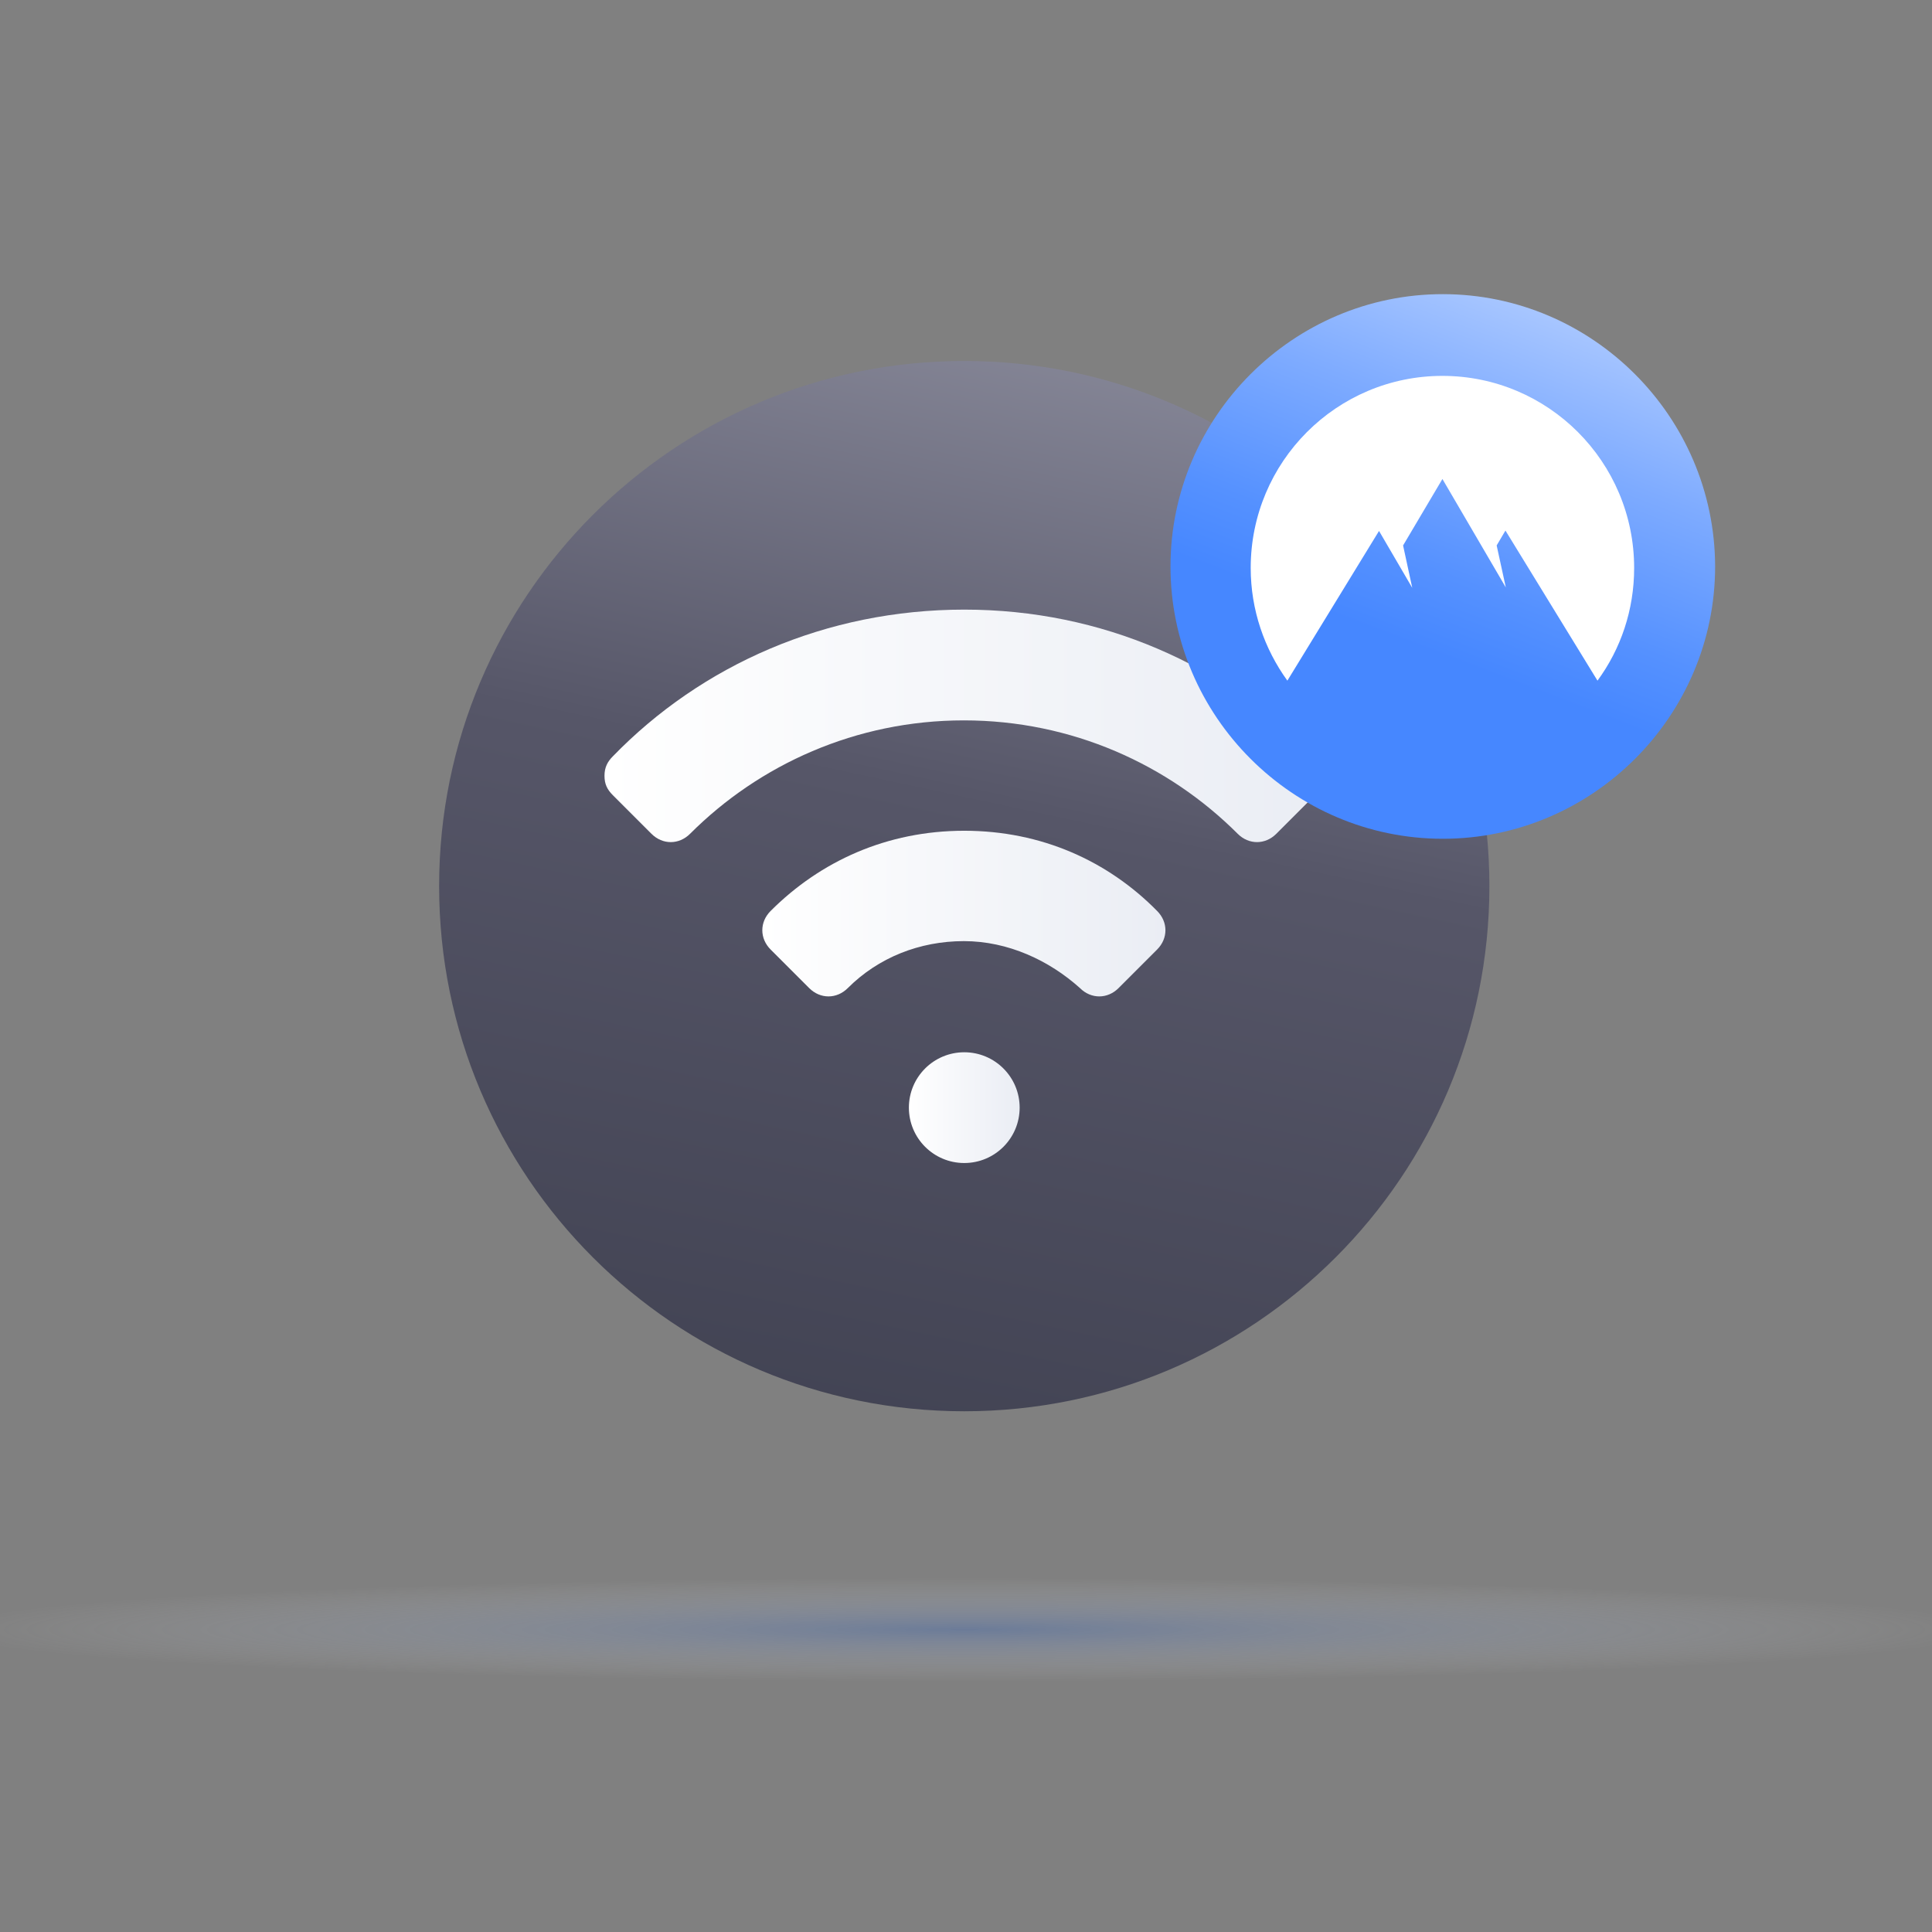 <svg width="555" height="555" viewBox="0 0 555 555" fill="none" xmlns="http://www.w3.org/2000/svg"><rect x="0" y="0" width="555" height="555" fill="#808080" stroke="none"/><g clip-path="url(#clip0)"><path d="M277 405.411c83.316 0 150.856-67.54 150.856-150.855 0-83.316-67.54-150.856-150.856-150.856-83.315 0-150.855 67.54-150.855 150.856 0 83.315 67.54 150.855 150.855 150.855z" fill="url(#paint0_linear)"/><path d="M377.938 217.253c-26.221-26.221-61.22-42.13-100.936-42.13-39.716 0-75.482 15.909-100.936 42.13-1.536 1.536-2.414 3.182-2.414 5.596 0 2.413.768 3.949 2.414 5.595l11.081 11.081c3.182 3.182 7.899 3.182 11.081 0 19.858-19.858 47.616-32.585 78.665-32.585 31.048 0 58.806 12.727 78.664 32.585 3.182 3.182 7.899 3.182 11.081 0l11.081-11.081c1.536-1.536 2.414-3.182 2.414-5.595 0-2.414-.878-4.279-2.195-5.596z" fill="url(#paint1_linear)"/><path d="M276.999 238.647c-22.272 0-41.362 8.777-55.624 23.04-3.182 3.182-3.182 7.899 0 11.081l11.081 11.081c3.181 3.182 7.899 3.182 11.081 0 8.777-8.777 20.626-13.495 33.352-13.495 12.727 0 24.576 5.596 33.353 13.495 3.182 3.182 7.9 3.182 11.081 0l11.081-11.081c3.182-3.182 3.182-7.899 0-11.081-14.043-14.263-33.133-23.04-55.405-23.04z" fill="url(#paint2_linear)"/><path d="M277.002 334.098c8.786 0 15.909-7.123 15.909-15.909 0-8.786-7.123-15.908-15.909-15.908-8.786 0-15.908 7.122-15.908 15.908s7.122 15.909 15.908 15.909z" fill="url(#paint3_linear)"/><path d="M414.471 232.613c33.326 0 60.342-27.016 60.342-60.342 0-33.327-27.016-60.343-60.342-60.343-33.327 0-60.343 27.016-60.343 60.343 0 33.326 27.016 60.342 60.343 60.342z" fill="url(#paint4_linear)"/><path d="M414.471 84.5c-43.008 0-78.226 35.218-78.226 78.226 0 43.007 35.218 78.225 78.226 78.225 43.008 0 78.226-35.218 78.226-78.225-.11-43.118-35.328-78.226-78.226-78.226z" fill="url(#paint5_linear)"/><path d="M369.818 195.53c-6.583-9.106-10.533-20.297-10.533-32.366 0-30.5 24.686-55.185 55.076-55.185 30.391 0 55.076 24.685 55.076 55.185 0 12.069-3.84 23.26-10.532 32.366l-26.441-43.118-2.523 4.279 2.633 12.069-18.213-31.159-11.3 19.09 2.633 12.178-9.545-16.347-26.331 43.008z" fill="#fff"/><mask id="a" maskUnits="userSpaceOnUse" x="-98" y="449" width="750" height="38"><path d="M277 486.819c207.107 0 375-8.351 375-18.652 0-10.3-167.893-18.651-375-18.651s-375 8.351-375 18.651c0 10.301 167.893 18.652 375 18.652z" fill="url(#paint6_radial)"/></mask><g mask="url(#a)"><path opacity=".4" d="M277 483c162.924 0 295-6.716 295-15 0-8.284-132.076-15-295-15s-295 6.716-295 15c0 8.284 132.076 15 295 15z" fill="url(#paint7_radial)"/></g></g><defs><linearGradient id="paint0_linear" x1="320.679" y1="50.361" x2="220.355" y2="519.442" gradientUnits="userSpaceOnUse"><stop stop-color="#9798A8"/><stop offset=".386" stop-color="#565668"/><stop offset=".999" stop-color="#363847"/></linearGradient><linearGradient id="paint1_linear" x1="173.727" y1="208.511" x2="380.277" y2="208.511" gradientUnits="userSpaceOnUse"><stop stop-color="#fff"/><stop offset="1" stop-color="#EAEDF4"/></linearGradient><linearGradient id="paint2_linear" x1="219.006" y1="262.531" x2="334.992" y2="262.531" gradientUnits="userSpaceOnUse"><stop stop-color="#fff"/><stop offset="1" stop-color="#EAEDF4"/></linearGradient><linearGradient id="paint3_linear" x1="261.114" y1="318.141" x2="292.891" y2="318.141" gradientUnits="userSpaceOnUse"><stop stop-color="#fff"/><stop offset="1" stop-color="#EAEDF4"/></linearGradient><linearGradient id="paint4_linear" x1="413.811" y1="107.134" x2="414.974" y2="232.32" gradientUnits="userSpaceOnUse"><stop stop-color="#fff"/><stop offset="1" stop-color="#EAEDF4"/></linearGradient><linearGradient id="paint5_linear" x1="404.204" y1="189.387" x2="449.395" y2="70.987" gradientUnits="userSpaceOnUse"><stop offset=".035" stop-color="#4687FF"/><stop offset=".209" stop-color="#5591FF"/><stop offset=".547" stop-color="#7EABFF"/><stop offset="1" stop-color="#BDD4FF"/></linearGradient><radialGradient id="paint6_radial" cx="0" cy="0" r="1" gradientUnits="userSpaceOnUse" gradientTransform="matrix(374.945 0 0 18.601 277.046 468.14)"><stop stop-color="#fff"/><stop offset=".003" stop-color="#FDFDFD"/><stop offset=".123" stop-color="#C3C3C3"/><stop offset=".247" stop-color="#8F8F8F"/><stop offset=".37" stop-color="#636363"/><stop offset=".494" stop-color="#3F3F3F"/><stop offset=".618" stop-color="#242424"/><stop offset=".742" stop-color="#101010"/><stop offset=".867" stop-color="#040404"/><stop offset=".995"/></radialGradient><radialGradient id="paint7_radial" cx="0" cy="0" r="1" gradientUnits="userSpaceOnUse" gradientTransform="matrix(294.92 0 0 14.989 277.074 468.138)"><stop stop-color="#4873C4" stop-opacity=".9"/><stop offset="1" stop-color="#fff" stop-opacity="0"/></radialGradient><clipPath id="clip0"><path fill="#fff" d="M0 0h555v555H0z"/></clipPath></defs></svg>